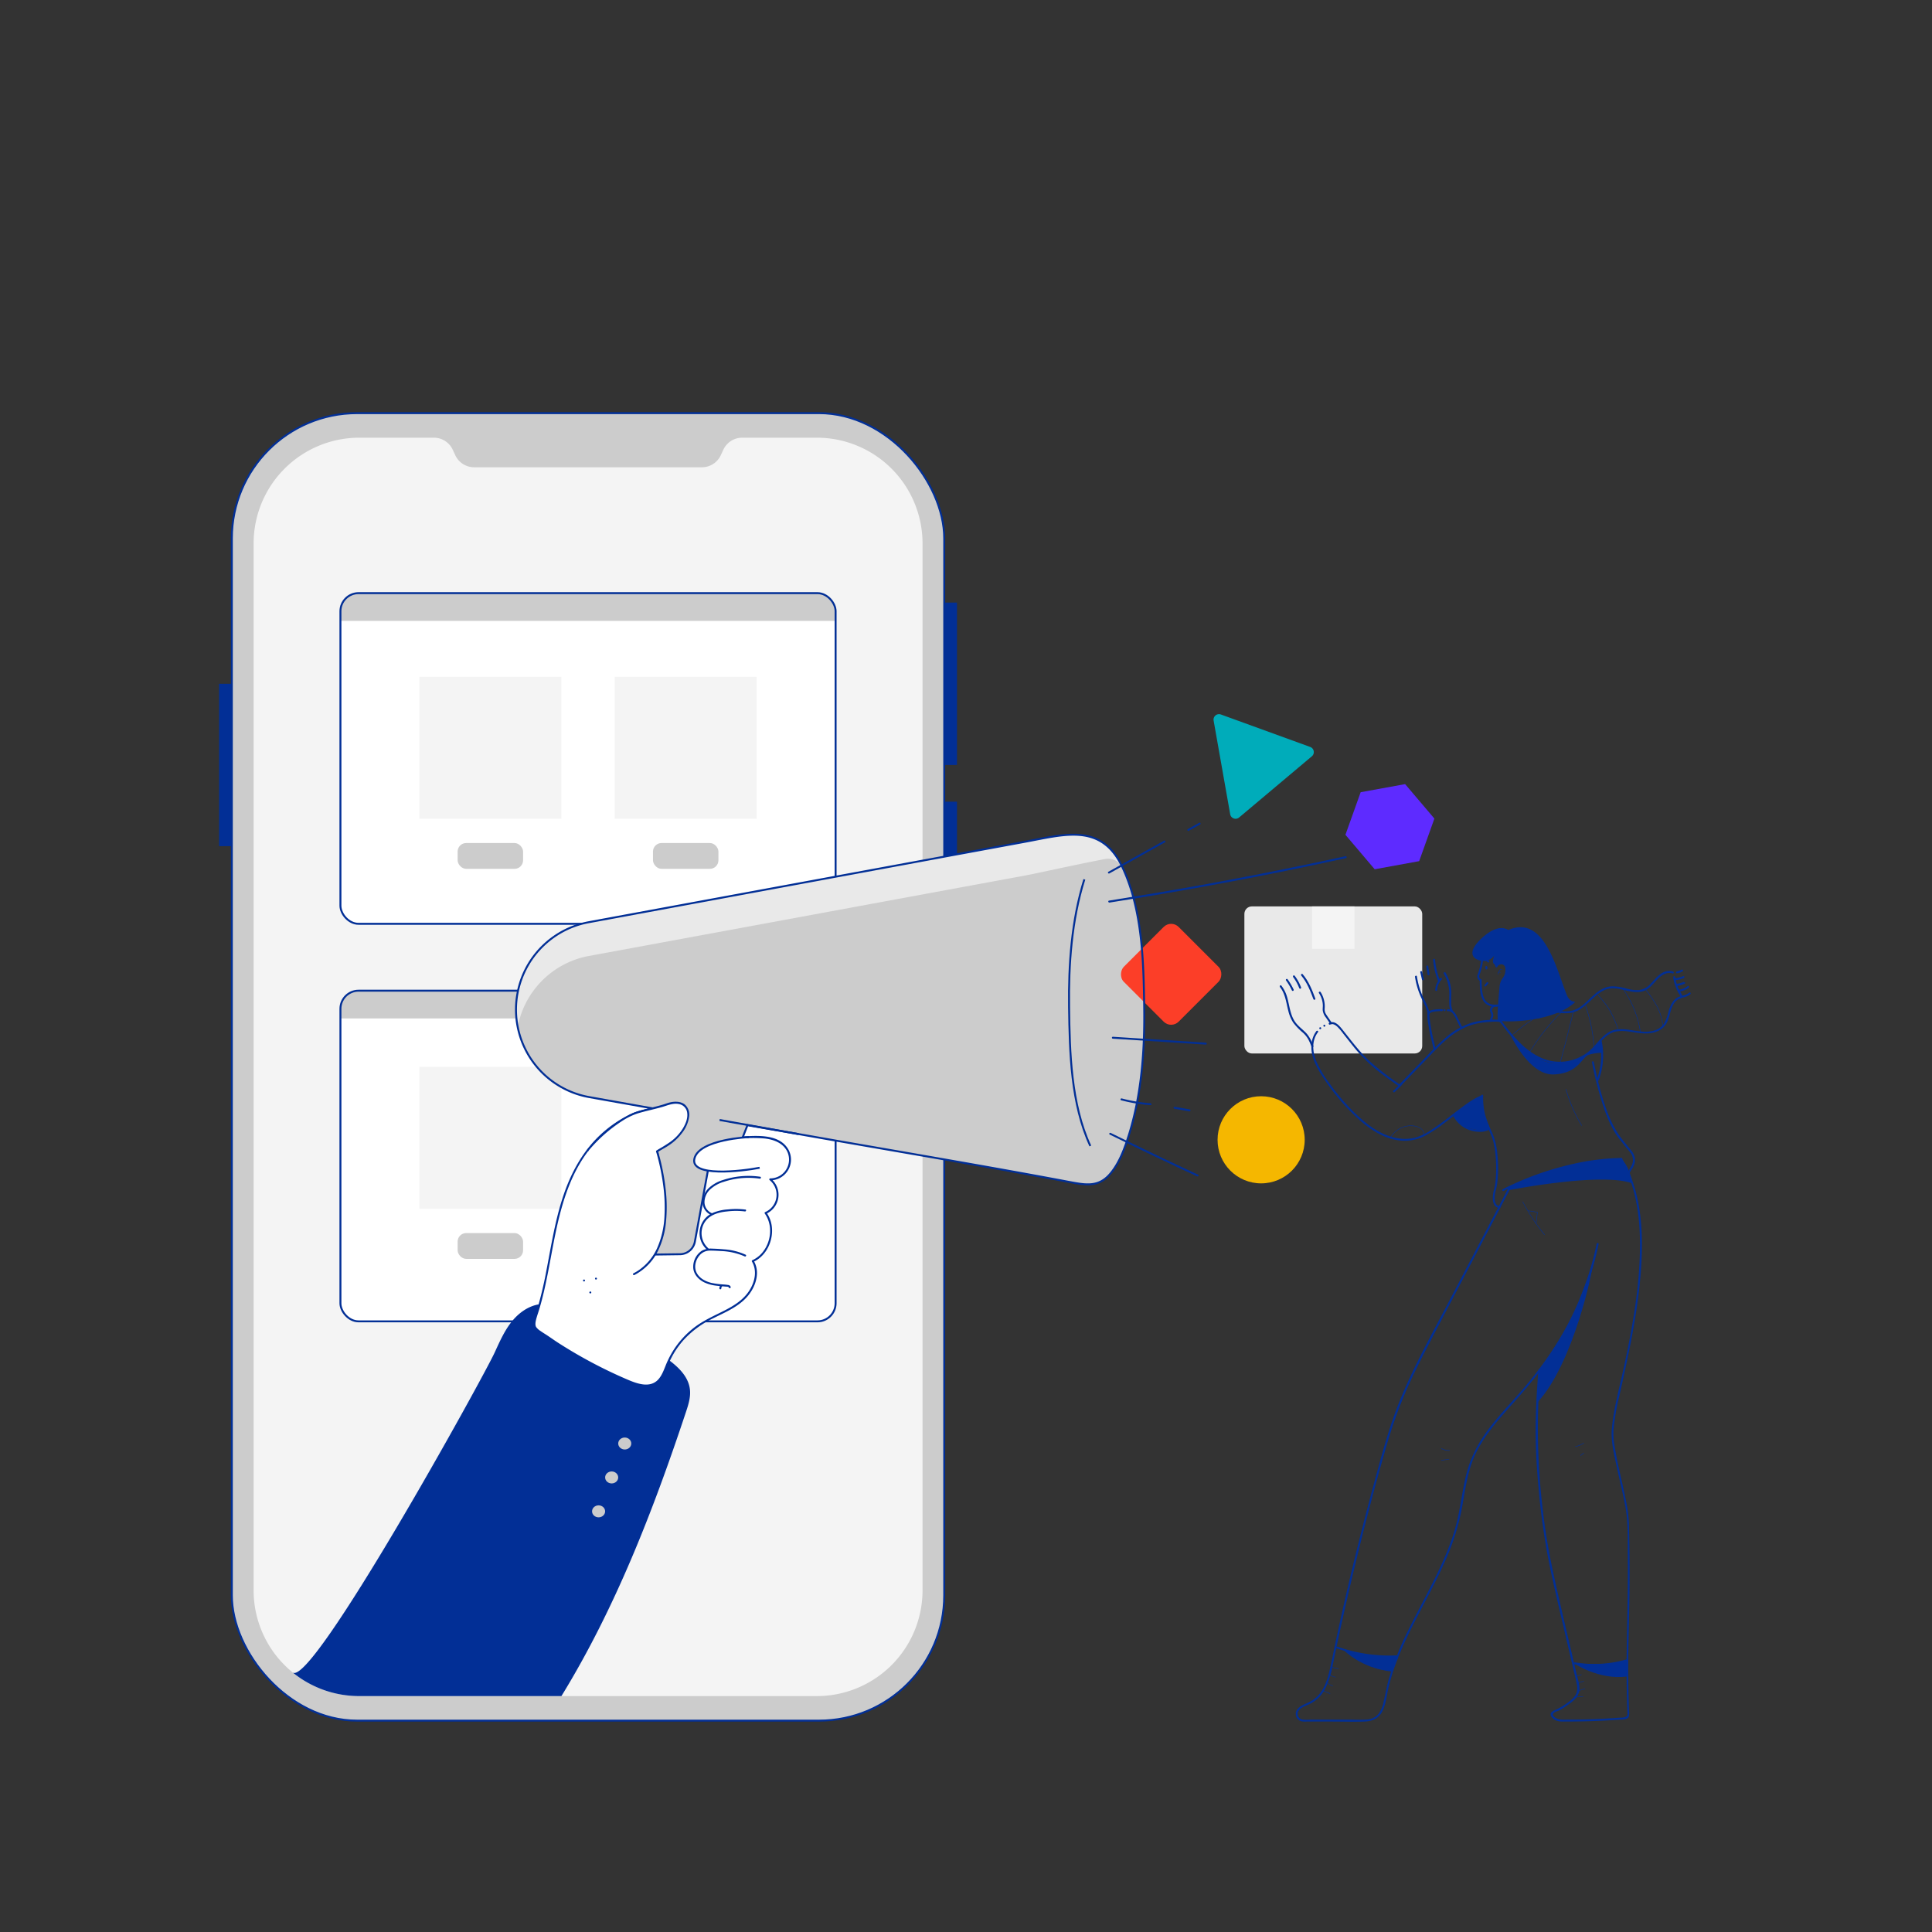 <svg xmlns="http://www.w3.org/2000/svg" id="Layer_1" data-name="Layer 1" viewBox="0 0 1000 1000"><rect x="0" y="0" width="1000" height="1000" fill="#333333" stroke="none"/><defs><style>.cls-1{fill:#ccc;}.cls-2{fill:none;stroke:#022f96;stroke-miterlimit:10;}.cls-3{fill:#f4f4f4;}.cls-4{fill:#022f96;}.cls-5{fill:#fff;}.cls-6{fill:#e9e9e9;}.cls-7{fill:#fc3e28;}.cls-8{fill:#f5b700;}.cls-9{fill:#00acba;}.cls-10{fill:#5e2bff;}</style></defs><rect class="cls-1" x="120" y="213.84" width="368.73" height="676.76" rx="64.84"></rect><rect class="cls-2" x="120" y="213.84" width="368.73" height="676.76" rx="64.84"></rect><path class="cls-3" d="M422.78,226.55H384.16a10.76,10.76,0,0,0-9.76,6.22l-1.33,2.87a10.77,10.77,0,0,1-9.75,6.22H245.42a10.77,10.77,0,0,1-9.76-6.22l-1.33-2.87a10.75,10.75,0,0,0-9.75-6.22H186a54.72,54.72,0,0,0-54.73,54.72v541.9A54.72,54.72,0,0,0,186,877.89H422.78a54.72,54.72,0,0,0,54.72-54.72V281.27A54.72,54.72,0,0,0,422.78,226.55Z"></path><rect class="cls-4" x="488.73" y="311.9" width="6.6" height="84.05"></rect><rect class="cls-4" x="488.73" y="414.95" width="6.6" height="84.05"></rect><rect class="cls-4" x="113.4" y="353.93" width="6.6" height="84.05"></rect><rect class="cls-5" x="176.21" y="307.01" width="256.3" height="171.15" rx="9.37"></rect><path class="cls-1" d="M423.15,307H185.58a9.38,9.38,0,0,0-9.37,9.37v5H432.52v-5A9.37,9.37,0,0,0,423.15,307Z"></path><rect class="cls-2" x="176.21" y="307.01" width="256.3" height="171.15" rx="9.37"></rect><rect class="cls-5" x="176.13" y="512.75" width="256.3" height="171.15" rx="9.37"></rect><path class="cls-1" d="M423.15,512.78H185.58a9.37,9.37,0,0,0-9.37,9.37v5H432.52v-5A9.36,9.36,0,0,0,423.15,512.78Z"></path><rect class="cls-2" x="176.21" y="512.78" width="256.3" height="171.15" rx="9.37"></rect><rect class="cls-3" x="217.09" y="552.22" width="73.45" height="73.45"></rect><rect class="cls-1" x="236.87" y="638.23" width="33.88" height="13.36" rx="4.43"></rect><path class="cls-4" d="M151.46,865.64A54.46,54.46,0,0,0,186,877.89H290.59C318.51,832.44,338.1,781.79,355,731c1.29-3.86,2.58-7.89,2.09-11.93-.88-7.31-7.19-12.63-13.26-16.8a191.23,191.23,0,0,0-54.43-25.86,29.1,29.1,0,0,0-7.65-1.47c-6.35-.12-12.26,3.63-16.35,8.49s-6.67,10.77-9.32,16.54C250.08,713.11,161.37,873.7,151.46,865.64Z"></path><path class="cls-5" d="M407.59,595.12c-3.74-6.54-12.84-7-20.36-6.55-19,1-28.58,3.26-47.14,7.42,3.39-2.34,10.42-4.89,14.66-13.36,3.88-7.76,0-14.66-10.43-10.75-2.75,1-13.91,3.48-16.58,4.7a62.87,62.87,0,0,0-23.5,18.71c-9.13,11.87-13.69,26.6-16.82,41.24s-5,29.59-9.65,43.83c-.65,2-1.35,4.08-.95,6.13s5.93,4.71,7.44,6.09a243.6,243.6,0,0,0,41.05,22.23c4.52,1.91,9.94,3.63,14.08,1,3.29-2.08,4.54-6.16,6-9.75a45.56,45.56,0,0,1,17.83-21c6.66-4.15,14.39-6.58,20.46-11.56s10-14,6-20.72c9-4,12.43-17,6.62-24.9a10.29,10.29,0,0,0,2.42-17.41,10.23,10.23,0,0,0,8.88-15.31Z"></path><path class="cls-4" d="M408,594.87c-4.42-7.57-14.89-7.15-22.47-6.71A209.17,209.17,0,0,0,357,591.79c-5.71,1.14-11.39,2.44-17.08,3.72l.39.91c1.43-1,3-1.77,4.46-2.67a32.3,32.3,0,0,0,5.42-4.1,24.84,24.84,0,0,0,4.9-6.65,13.17,13.17,0,0,0,1.6-6.16,6.86,6.86,0,0,0-1.8-4.69,7.08,7.08,0,0,0-5-1.89,20.12,20.12,0,0,0-6.48,1.4c-1.82.57-3.67,1-5.51,1.49-3.81,1-7.83,1.74-11.41,3.45a63.3,63.3,0,0,0-15.09,10.17c-9.39,8.51-15.57,19.69-19.64,31.59-4.38,12.84-6.42,26.29-9,39.56a199.36,199.36,0,0,1-4.91,20.48,40.65,40.65,0,0,0-1.53,5.27,5.66,5.66,0,0,0,.29,3.66,7.31,7.31,0,0,0,1.93,1.95c.95.73,2,1.38,3,2,2.16,1.37,4.22,2.89,6.37,4.27q4.32,2.79,8.76,5.4,8.93,5.24,18.28,9.71,4.64,2.22,9.37,4.24a30.32,30.32,0,0,0,8.75,2.65,9.91,9.91,0,0,0,7.83-2.3c2-1.81,3.09-4.35,4.08-6.79a55.51,55.51,0,0,1,3.73-7.87A44.8,44.8,0,0,1,354,693.4a49.34,49.34,0,0,1,14.51-10.75c5.53-2.8,11.47-5.21,16.15-9.38,3.87-3.44,6.84-8.44,7.12-13.69a12.45,12.45,0,0,0-1.71-7.1l-.18.69c7.2-3.27,10.88-11.95,9.41-19.53a15.53,15.53,0,0,0-2.61-6.06l-.18.69a10.78,10.78,0,0,0,2.53-18.19l-.36.85A10.73,10.73,0,0,0,408,594.87a.5.5,0,0,0-.87.51,9.73,9.73,0,0,1-8.45,14.55c-.4,0-.7.57-.35.86A9.79,9.79,0,0,1,396,627.4a.51.51,0,0,0-.18.69c4.39,6.09,3.38,15-1.49,20.54a14.68,14.68,0,0,1-4.95,3.67.5.5,0,0,0-.18.69c2.77,4.64,1.55,10.29-1.14,14.67-3.06,5-8,8.08-13.12,10.69-5.34,2.73-10.86,5.1-15.64,8.79a46.4,46.4,0,0,0-11.14,12.39,48.31,48.31,0,0,0-3.71,7.49c-1,2.49-2,5.15-3.85,7.12-4.55,4.73-11.64,1.73-16.67-.44A243.31,243.31,0,0,1,288.87,695c-2.16-1.39-4.23-2.91-6.38-4.29-.91-.58-1.83-1.15-2.71-1.78a8.25,8.25,0,0,1-2.23-2c-.74-1.15-.3-3,0-4.2.43-1.63,1-3.23,1.5-4.85,1-3.27,1.84-6.58,2.61-9.91,3-13,4.75-26.26,8.07-39.19,3.07-11.94,7.53-23.81,15.21-33.6A61.86,61.86,0,0,1,317.76,583c3.92-2.8,8.22-5.46,12.87-6.83,3.92-1.14,7.9-2,11.83-3.13,3.5-1,8-3.14,11.28-.55s1.94,7.36.35,10.38a26.5,26.5,0,0,1-10.2,10.3c-1.35.82-2.75,1.55-4.06,2.44a.5.5,0,0,0,.39.91c9.27-2.07,18.53-4.24,27.94-5.6,4.76-.69,9.55-1.17,14.35-1.51a70,70,0,0,1,13.5-.11c4.36.54,8.83,2.15,11.15,6.13A.5.5,0,0,0,408,594.87Z"></path><path class="cls-6" d="M581.24,449.46c-5-11-11.8-15.56-19.69-16.94-9.14-1.59-19.8,1.11-31.12,3.2l-166,30.61-59.65,11a46,46,0,0,0,.33,90.55l33.71,6-11.76,66.26a7.9,7.9,0,0,0,7.88,9.27l17.06-.23a7.9,7.9,0,0,0,7.66-6.46l7-38.21a6.56,6.56,0,0,1,4.3-5l2.63-.92a18.56,18.56,0,0,0,11.15-10.71l2.16-5.48L413.39,587c46.71,8.26,93.54,16,140.15,24.79,8.89,1.68,15.43,2.81,21.54-4.74,4.52-5.59,7.13-12.88,9.25-19.65,6.6-21.11,8.2-44,7.91-66C591.92,497.76,591.32,471.31,581.24,449.46Z"></path><path class="cls-1" d="M584.33,587.41c.38-1.21.73-2.42,1.08-3.64.11-.39.21-.78.32-1.17.23-.85.46-1.69.68-2.54l.33-1.34c.21-.83.4-1.66.59-2.49.1-.43.2-.85.29-1.28.23-1,.45-2.07.66-3.11,0-.21.08-.42.13-.63.24-1.22.46-2.45.67-3.68.08-.45.16-.9.23-1.36.13-.8.27-1.61.39-2.42.08-.52.15-1,.23-1.56.11-.75.21-1.51.31-2.26l.21-1.59c.1-.81.19-1.63.28-2.44.06-.46.11-.91.16-1.37.13-1.18.24-2.37.35-3.55,0-.59.1-1.18.14-1.77s.11-1.33.16-2,.09-1.29.13-1.93l.12-1.84c0-.66.07-1.33.11-2s.05-1.16.08-1.75c.08-1.79.14-3.59.19-5.38,0-.93,0-1.89.05-2.86q.07-5,0-10c-.32-23.67-.92-50.12-11-72l0-.07a8.54,8.54,0,0,0-9.41-4.73c-16.84,3.26-35.17,7.41-41.37,8.55l-166,30.61-59.65,11A46,46,0,0,0,268,531.34h0c.12.6.25,1.2.39,1.79,0,.24.12.49.18.73s.19.73.29,1.09.15.53.23.8.2.66.31,1l.27.81c.11.32.22.64.34,1l.3.8.39,1c.11.25.21.51.32.76l.45,1,.33.7c.19.4.4.8.61,1.19.08.17.17.34.26.51.27.51.56,1,.85,1.51.12.2.25.4.37.61l.6,1c.14.22.29.44.44.66l.59.87.48.66.62.83.5.64.66.82.5.6c.25.29.51.57.76.85l.47.52q.51.55,1,1.08l.22.24c.43.42.87.84,1.32,1.25l.48.43.9.79.58.47c.29.23.57.47.86.69l.62.47c.29.22.58.44.88.65l.63.44.93.62.62.41c.35.22.69.43,1,.63l.55.33c.5.29,1,.57,1.52.84l.12.06c.55.29,1.1.57,1.67.83l.56.25,1.16.52.67.28,1.09.42.72.26,1.09.38.74.23,1.13.34.71.19c.42.11.84.22,1.26.31.21,0,.41.11.62.15.63.14,1.26.27,1.9.38l33.71,6-3,17,3,.54L329,646.75a8.34,8.34,0,0,0,1.21,1.09h0a7.74,7.74,0,0,0,.67.44l.06,0a6.89,6.89,0,0,0,.66.34,1,1,0,0,0,.16.06,5.7,5.7,0,0,0,.62.24l.28.08c.17.05.35.11.53.15l.46.07.4.06a8.9,8.9,0,0,0,.9,0l17.06-.23a7.88,7.88,0,0,0,7.66-6.46l7-38.21a6.6,6.6,0,0,1,3.49-4.67,5.77,5.77,0,0,1,.81-.34l2.63-.92c.64-.22,1.26-.48,1.87-.76a18.58,18.58,0,0,0,9.28-9.95l1.08-2.74,1.08-2.74,13.23,2.34L413.39,587l17.52,3.08c23.37,4.08,46.76,8.07,70.12,12.18q26.29,4.62,52.51,9.53l3.23.59c1,.17,2.05.33,3,.44.49,0,1,.1,1.45.13a23.47,23.47,0,0,0,2.77,0,17.34,17.34,0,0,0,2.63-.34,13.23,13.23,0,0,0,4.94-2.22c.39-.29.78-.6,1.18-1a19.48,19.48,0,0,0,2.31-2.44,34.63,34.63,0,0,0,3-4.48,47.78,47.78,0,0,0,2.47-4.9c1.11-2.53,2.06-5.14,2.91-7.71.28-.86.55-1.72.82-2.56Z"></path><rect class="cls-7" x="586.11" y="484.22" width="40.15" height="40.15" rx="5.48" transform="translate(534.14 -280.93) rotate(45)"></rect><path class="cls-2" d="M581.24,449.46c-5-11-11.8-15.56-19.69-16.94-9.14-1.59-19.8,1.11-31.12,3.2l-166,30.61-59.65,11a46,46,0,0,0,.33,90.55l33.71,6-11.76,66.26a7.9,7.9,0,0,0,7.88,9.27l17.06-.23a7.9,7.9,0,0,0,7.66-6.46l7-38.21a6.56,6.56,0,0,1,4.3-5l2.63-.92a18.56,18.56,0,0,0,11.15-10.71l2.16-5.48L413.39,587c46.71,8.26,93.54,16,140.15,24.79,8.89,1.68,15.43,2.81,21.54-4.74,4.52-5.59,7.13-12.88,9.25-19.65,6.6-21.11,8.2-44,7.91-66C591.92,497.76,591.32,471.31,581.24,449.46Z"></path><path class="cls-2" d="M372.45,579.7c8.82,1.56,32.13,5.76,40.94,7.32"></path><path class="cls-2" d="M561.26,455.15c-6.6,21.11-8.2,44-7.91,66,.32,23.67.92,50.13,11,72"></path><path class="cls-5" d="M304.24,595.29c6.57-7.68,14.31-14.5,23.5-18.71,2.67-1.22,13.83-3.67,16.58-4.7,10.43-3.91,14.31,3,10.43,10.75-4.24,8.47-11.27,11-14.66,13.36,0,0,15.85,49.2-11.95,63.53-19.11,9.86-4.58-29.83-4.83-52.61"></path><path class="cls-4" d="M304.59,595.65a76.28,76.28,0,0,1,17.13-15.24,35.14,35.14,0,0,1,8-4c2.47-.77,5-1.39,7.51-2,2.24-.57,4.5-1.1,6.7-1.81,2.61-.85,5.34-1.82,8.09-1a5.21,5.21,0,0,1,3.68,4.46c.37,2.79-.8,5.57-2.19,7.92A24.18,24.18,0,0,1,347,591a71.45,71.45,0,0,1-6.06,3.79c-.38.24-.76.47-1.14.73a.52.52,0,0,0-.23.56c.53,1.62.95,3.28,1.36,4.93a114.53,114.53,0,0,1,2.32,12.31,84.79,84.79,0,0,1,.68,16.16,46.18,46.18,0,0,1-3.58,16.05A27.64,27.64,0,0,1,329.78,658c-.62.38-1.25.73-1.89,1.07s-.07,1.16.5.86a28,28,0,0,0,11.85-11.82,43.3,43.3,0,0,0,4.51-16.07,78.55,78.55,0,0,0-.22-16.58,113.86,113.86,0,0,0-2.28-13.33c-.33-1.42-.69-2.83-1.08-4.24a10.13,10.13,0,0,0-.57-2s0-.05,0-.08l-.23.56c1.89-1.29,4-2.3,5.86-3.57a26.9,26.9,0,0,0,6.79-6.37,17.49,17.49,0,0,0,3.7-8.69,7,7,0,0,0-2.21-6c-2.08-1.69-5-1.71-7.47-1.19-1.32.28-2.56.79-3.85,1.18-1.11.34-2.23.63-3.34.92-2.77.72-5.54,1.4-8.29,2.17-1.07.3-2.13.6-3.17,1a31,31,0,0,0-4.07,2,71,71,0,0,0-18.45,15q-1,1.1-1.95,2.22c-.42.49.28,1.2.7.71Z"></path><ellipse class="cls-1" cx="323.37" cy="747.16" rx="3.38" ry="3.1"></ellipse><ellipse class="cls-1" cx="316.6" cy="764.72" rx="3.38" ry="3.1"></ellipse><ellipse class="cls-1" cx="309.83" cy="782.27" rx="3.38" ry="3.1"></ellipse><path class="cls-5" d="M386.15,588.63s-24.09,1-26.69,11,24.45,6.67,33.73,4.88"></path><path class="cls-2" d="M387.71,588.55s-25.65,1.09-28.25,11,24.45,6.67,33.73,4.88"></path><path class="cls-4" d="M393.53,609.09a42,42,0,0,0-19.18,1.64A18.93,18.93,0,0,0,366.8,615a10.21,10.21,0,0,0-3.17,7.2,7.31,7.31,0,0,0,4.1,6.51c.58.26,1.09-.6.5-.86a6.3,6.3,0,0,1-3.59-5.48,9.1,9.1,0,0,1,2.87-6.66,17.65,17.65,0,0,1,7.11-4,40.31,40.31,0,0,1,8.61-1.85,41.14,41.14,0,0,1,10,.21c.63.09.9-.88.26-1Z"></path><path class="cls-4" d="M385.85,626.08a38,38,0,0,0-8.92-.1,24.56,24.56,0,0,0-7.54,1.62,11.45,11.45,0,0,0-3.48,19.21c.48.43,1.19-.27.71-.7a10.54,10.54,0,0,1-2.23-12.84c2.43-4.41,7.34-5.8,12-6.24a37.43,37.43,0,0,1,9.16,0c.63.09.9-.87.27-1Z"></path><path class="cls-4" d="M385.9,649.43a32,32,0,0,0-11.26-2.78c-2-.19-4-.3-6-.36a9.63,9.63,0,0,0-5.41,1.12,9.94,9.94,0,0,0-4.38,9.13c.38,3.3,2.84,5.83,5.72,7.24a19.64,19.64,0,0,0,6.07,1.67c1.14.15,2.29.25,3.44.35l1.75.16c.33,0,1.26,0,1.37.41a.5.5,0,0,0,1-.26,1.5,1.5,0,0,0-1.29-1,24,24,0,0,0-2.69-.28,43.09,43.09,0,0,1-5.87-.78c-3.08-.72-6.24-2.31-7.76-5.23-1.65-3.16-.45-7.17,2-9.58a7.05,7.05,0,0,1,4.95-1.93c1.86,0,3.74.1,5.59.23a33.16,33.16,0,0,1,12.31,2.77c.58.29,1.08-.58.51-.86Z"></path><path class="cls-4" d="M373.35,666.85a1.93,1.93,0,0,1,0-.24v.13a1.73,1.73,0,0,1,.15-.55l-.05.12a1.64,1.64,0,0,1,.28-.48l-.08.1a1.63,1.63,0,0,1,.17-.2.5.5,0,0,0,0-.71.51.51,0,0,0-.71,0,2.72,2.72,0,0,0-.76,1.83.5.5,0,0,0,.5.5.51.51,0,0,0,.5-.5Z"></path><path class="cls-4" d="M302.29,663.28a.5.5,0,0,0,0-1,.5.5,0,0,0,0,1Z"></path><path class="cls-4" d="M308.48,662.3a.5.5,0,0,0,0-1,.5.5,0,0,0,0,1Z"></path><path class="cls-4" d="M305.55,669.47a.5.5,0,0,0,0-1,.5.5,0,0,0,0,1Z"></path><path class="cls-4" d="M696.42,443.17q-23.79,5.2-47.69,9.86t-47.67,8.7Q587.53,464,574,466.17c-.63.1-.37,1.06.27,1q24-3.78,48-8.12t47.57-9.19q13.44-2.76,26.85-5.7c.63-.14.36-1.1-.27-1Z"></path><path class="cls-4" d="M574.24,452.06l22.35-12.48L603,436c.57-.31.06-1.17-.5-.86l-22.35,12.49-6.44,3.59c-.56.31-.06,1.18.51.86Z"></path><path class="cls-4" d="M615.31,430l5.87-3.25a.5.5,0,0,0-.51-.87l-5.86,3.26c-.57.31-.06,1.17.5.86Z"></path><path class="cls-4" d="M576,537.62,613.53,540l10.6.68c.64,0,.64-1,0-1L586.6,537.3,576,536.62c-.65,0-.64,1,0,1Z"></path><path class="cls-4" d="M574.43,587.26q17.46,8.67,35.12,16.94,5,2.35,10.07,4.68c.58.27,1.09-.59.51-.86q-17.71-8.16-35.23-16.72-5-2.43-10-4.9c-.57-.29-1.08.57-.5.86Z"></path><path class="cls-4" d="M580.36,569.52a81.76,81.76,0,0,0,15.15,2.5c.64.05.64-.95,0-1a79.71,79.71,0,0,1-14.88-2.47.5.5,0,0,0-.27,1Z"></path><path class="cls-4" d="M607.78,573.85l7.8,1.39c.63.11.9-.85.27-1l-7.8-1.38c-.63-.11-.9.85-.27,1Z"></path><rect class="cls-3" x="217.09" y="350.34" width="73.45" height="73.45"></rect><rect class="cls-1" x="236.87" y="436.35" width="33.88" height="13.36" rx="4.43"></rect><rect class="cls-3" x="318.2" y="350.34" width="73.45" height="73.45"></rect><rect class="cls-1" x="337.98" y="436.35" width="33.88" height="13.36" rx="4.43"></rect><circle class="cls-8" cx="652.76" cy="589.96" r="22.55"></circle><path class="cls-9" d="M678.19,386.63l-46.25-16.81a2.84,2.84,0,0,0-3.77,3.16l8.57,48.46a2.84,2.84,0,0,0,4.63,1.68L679,391.47A2.84,2.84,0,0,0,678.19,386.63Z"></path><polygon class="cls-10" points="696.39 432.09 711.53 449.93 734.56 445.73 742.44 423.7 727.29 405.86 704.27 410.05 696.39 432.09"></polygon><rect class="cls-6" x="644.09" y="469.15" width="92.05" height="76.13" rx="3.88"></rect><path class="cls-4" d="M776.89,520.35a27.36,27.36,0,0,1,1,3.34,40.58,40.58,0,0,1,.59,4.25c.07.63,1.07.64,1,0a41.37,41.37,0,0,0-.61-4.43,24.16,24.16,0,0,0-1-3.43c-.22-.6-1.18-.34-1,.27Z"></path><path class="cls-4" d="M779.79,519.29s1.26,1.25-1.29,4.51c0,0-.88-2.65-.94-2.87s-.75-1.17.91-1.19S779.79,519.29,779.79,519.29Z"></path><path class="cls-2" d="M780.09,519.18c-13.78,5.11-13.48-5.54-13.69-10.81,0-.35,0-.7,0-1.05a2.16,2.16,0,0,1-1.16-2.66,19.66,19.66,0,0,0,.69-2,30.94,30.94,0,0,0,1-4.26c.63-4.24,1.69-8.92,2.72-12.93"></path><path class="cls-4" d="M777.33,501.64c-.61-.27-1.17.44-1.46.88a3.92,3.92,0,0,0-.65,1.83c0,.16.24.16.25,0a3.8,3.8,0,0,1,.52-1.56,3.45,3.45,0,0,1,.5-.64c.17-.18.45-.41.71-.29s.28-.15.13-.22Z"></path><path class="cls-4" d="M776.58,503.21a.9.9,0,0,0-1,0,.12.12,0,0,0,0,.17.13.13,0,0,0,.17,0l.1-.06.08,0,.21,0h.21l.09,0a.27.27,0,0,1,.1.06.12.12,0,0,0,.17-.05.13.13,0,0,0,0-.17Z"></path><path class="cls-4" d="M791.36,512.3A100,100,0,0,0,796,526.78c.22.6,1.19.34,1-.26A101,101,0,0,1,792.32,512c-.13-.63-1.1-.36-1,.27Z"></path><path class="cls-4" d="M662.48,510.85c2.84,3.54,3.26,8.2,4.37,12.45a19.23,19.23,0,0,0,2.52,6,31.94,31.94,0,0,0,5.07,5.26,13.82,13.82,0,0,1,2.66,3.29,24.9,24.9,0,0,1,1.68,3.86c.21.6,1.18.34,1-.26a18.63,18.63,0,0,0-3.4-6.4c-1.7-1.9-3.83-3.37-5.45-5.36-3-3.64-3.35-8.46-4.52-12.83a18,18,0,0,0-3.18-6.72c-.41-.5-1.11.21-.71.71Z"></path><path class="cls-4" d="M665.63,507.43a33.37,33.37,0,0,1,3.07,5.22.5.5,0,0,0,.68.18.51.51,0,0,0,.18-.69,33.22,33.22,0,0,0-3.06-5.21.5.5,0,0,0-.87.5Z"></path><path class="cls-4" d="M669.27,505.64a23.53,23.53,0,0,1,3.18,5.74.5.5,0,0,0,1-.27,24.62,24.62,0,0,0-3.28-6,.51.51,0,0,0-.69-.18.5.5,0,0,0-.18.68Z"></path><path class="cls-4" d="M673.5,504.93c3,3.52,4.71,7.92,6.32,12.22.22.59,1.19.33,1-.27-1.67-4.47-3.42-9-6.58-12.66-.42-.49-1.12.22-.7.71Z"></path><path class="cls-4" d="M682.68,514a12.51,12.51,0,0,1,1.75,4.18,11.2,11.2,0,0,1,.27,2.3c0,.8-.1,1.59-.06,2.39a7.31,7.31,0,0,0,1.63,3.77c.74,1.09,1.5,2.17,2.23,3.27.35.53,1.22,0,.86-.5-.71-1.08-1.46-2.13-2.18-3.2a18.17,18.17,0,0,1-1.12-1.77,4.8,4.8,0,0,1-.41-2.51,13.82,13.82,0,0,0-2.1-8.43c-.35-.54-1.22,0-.87.5Z"></path><path class="cls-4" d="M747.28,504a20,20,0,0,1,2.87,11c0,1.5-.11,3,0,4.49a8.87,8.87,0,0,0,.86,4,.5.5,0,0,0,.87-.5,9,9,0,0,1-.76-4.2c0-1.44,0-2.88.07-4.33a20.67,20.67,0,0,0-3-11,.5.5,0,0,0-.87.51Z"></path><path class="cls-4" d="M741.76,496.78a38,38,0,0,0,2.5,10.77c.24.59,1.2.33,1-.27a36.79,36.79,0,0,1-2.47-10.5c0-.63-1-.64-1,0Z"></path><path class="cls-4" d="M738.25,500.4l.66,4a.5.5,0,0,0,1-.27l-.66-4a.5.5,0,1,0-1,.27Z"></path><path class="cls-4" d="M735.14,503.24,736,507a.5.5,0,0,0,1-.27L736.1,503a.51.51,0,0,0-.61-.35.52.52,0,0,0-.35.62Z"></path><path class="cls-4" d="M732.4,505.59a40.53,40.53,0,0,0,3.31,11c.59,1.28,1.24,2.53,1.82,3.82a15.11,15.11,0,0,1,1.36,4c.09.62,1.09.63,1,0-.36-2.7-1.85-5.26-3-7.68a39.31,39.31,0,0,1-3.5-11.36c-.1-.63-1.06-.36-1,.27Z"></path><path class="cls-4" d="M780.83,481.31c-.41.17-4.77-4.07-13.79,4.21-7.88,7.24-5.11,11.1,0,11.79a6.55,6.55,0,0,0,6.39-2.75s-1.31,3.36-.33,4.12a3.64,3.64,0,0,1,1,1.7.48.48,0,0,0,.86.11,2.4,2.4,0,0,1,2.53-1.35,2.13,2.13,0,0,1,1.55,1.43,7,7,0,0,1-1.3,5.79,8.21,8.21,0,0,0-1.55,4.19c-.52,5.48-1.45,16.21-.85,17.39.78,1.53,28.24,1.58,39.76-9.1.78-.73-2.39.45-4.11-3.8C805.46,501.35,799.4,473.42,780.83,481.31Z"></path><path class="cls-4" d="M775.29,522.82c.17,2.07.93,4,1.11,6.11h1c-.13-1-1.39-1.07-2.17-1.13a28.25,28.25,0,0,0-4.41.09,43.45,43.45,0,0,0-8.57,1.34,36.67,36.67,0,0,0-12.33,6.48,113.81,113.81,0,0,0-11.28,10.79l-14.55,15,.61-.08A146,146,0,0,1,709,549.35c-5.08-4.69-9.22-10.24-13.51-15.63-1.67-2.09-4.34-5.9-7.5-4.27-.57.29-.07,1.15.5.86,1.33-.69,2.72.22,3.7,1.11a29.15,29.15,0,0,1,3.06,3.59c2.11,2.66,4.2,5.34,6.37,8a83.11,83.11,0,0,0,13.93,13.1c2.83,2.15,5.75,4.19,8.66,6.23a.52.52,0,0,0,.61-.08q6.15-6.35,12.29-12.68c3.66-3.77,7.22-7.7,11.18-11.16a39.31,39.31,0,0,1,11.36-7.2,34.08,34.08,0,0,1,8.94-2.07c1.7-.18,3.41-.33,5.11-.34a13.25,13.25,0,0,1,2,.08,3.75,3.75,0,0,1,.64.16l.12,0s0,.07,0-.12c.08.62,1.06.65,1,0-.18-2.07-.94-4-1.11-6.11-.06-.63-1.06-.64-1,0Z"></path><path class="cls-4" d="M681.37,533.7c-2.59,3.37-3.07,7.89-2.22,11.95,1,4.62,3.51,8.73,6.09,12.61a110.72,110.72,0,0,0,18.51,21.49c6.78,6,15.18,11.11,24.57,10.69a23.06,23.06,0,0,0,10.16-3.05,77.9,77.9,0,0,0,9-6c3.1-2.32,6.13-4.73,9.23-7a62.8,62.8,0,0,1,8.52-5.59c.64-.33,1.29-.64,1.95-.91s.33-1.2-.26-1a40.8,40.8,0,0,0-8,4.62c-3,2.12-5.91,4.39-8.83,6.64s-5.84,4.46-8.92,6.47a30.26,30.26,0,0,1-8.33,4.12c-9.07,2.5-18.33-1.63-25.36-7.18a88.86,88.86,0,0,1-10-9.35,110,110,0,0,1-8.9-10.84,61.35,61.35,0,0,1-7.17-11.84c-1.67-4-2.37-8.52-.75-12.61a11.75,11.75,0,0,1,1.55-2.71c.4-.51-.47-1-.86-.5Z"></path><path class="cls-4" d="M721.83,565.28,724,563.2a13.18,13.18,0,0,0,1.87-2.08.51.51,0,0,0-.18-.69.51.51,0,0,0-.68.18,12.13,12.13,0,0,1-1.78,1.94l-2.07,2a.5.5,0,0,0,.7.71Z"></path><path class="cls-4" d="M766.74,567.1a36.56,36.56,0,0,0,3.55,17.12,36.34,36.34,0,0,1,2.58,6.42,44.7,44.7,0,0,1,1.06,5.86,69.34,69.34,0,0,1,.3,13.28,32.7,32.7,0,0,1-.83,5.57,23.25,23.25,0,0,0-.57,2.47c-.39,2.77-.35,7.12,3.31,7.44.64.06.64-.94,0-1-2.89-.26-2.62-4.29-2.32-6.34a24.33,24.33,0,0,1,.57-2.42,34,34,0,0,0,.82-5.4,69,69,0,0,0-.2-12.85,35.42,35.42,0,0,0-2.74-11.15,53.46,53.46,0,0,1-3.57-9.19,34.47,34.47,0,0,1-1-9.81c0-.65-1-.64-1,0Z"></path><path class="cls-4" d="M776.09,528.68c5,6.55,10.12,13.27,17.22,17.67a27.84,27.84,0,0,0,10.79,4,24.78,24.78,0,0,0,20.07-6.45c2.56-2.43,4.58-5.42,7.35-7.64a11.22,11.22,0,0,1,4.91-2.36,19.76,19.76,0,0,1,6.42,0c4.15.54,8.35,1.55,12.52.66a11.79,11.79,0,0,0,4.71-2.06,9.83,9.83,0,0,0,3.12-4.16c1.39-3.34,1.53-7.43,4.2-10.12a5.59,5.59,0,0,1,2.13-1.36c.61-.2.35-1.17-.26-1-3.29,1.12-4.75,4.53-5.62,7.63a26.64,26.64,0,0,1-1.85,5.44A8.55,8.55,0,0,1,858,532.7c-3.63,1.82-7.82,1.38-11.7.8s-8.36-1.51-12.26.11c-3.15,1.32-5.42,3.95-7.63,6.46a40.43,40.43,0,0,1-3.69,3.83,23,23,0,0,1-4.51,3,23.58,23.58,0,0,1-21.48.15c-7.43-3.58-12.9-10-17.85-16.37L777,528.18c-.38-.51-1.25,0-.86.5Z"></path><path class="cls-4" d="M805.54,524.06a23.66,23.66,0,0,0,8.18.09,14.23,14.23,0,0,0,5.15-2.45c3.16-2.27,5.65-5.33,8.8-7.61a13.21,13.21,0,0,1,5-2.35,16.51,16.51,0,0,1,7,.48c4.37,1,9.13,2.45,13.16-.35,2.14-1.49,3.65-3.63,5.49-5.43s4.67-3.56,7.4-2.59c.61.22.87-.75.27-1a7.24,7.24,0,0,0-6.47,1.28c-2,1.35-3.4,3.25-5.05,4.94a9.92,9.92,0,0,1-6,3.37,20.43,20.43,0,0,1-6.94-.86,28.11,28.11,0,0,0-6.87-1.07,11.94,11.94,0,0,0-5.63,1.54c-3.39,1.86-6,4.88-8.85,7.37a17.19,17.19,0,0,1-5.44,3.38c-2.95,1-6.1.61-9.12.22-.64-.08-.63.92,0,1Z"></path><path class="cls-4" d="M866.07,506a23.68,23.68,0,0,0,1.52,5.43,25.14,25.14,0,0,0,1.17,2.46c.14.26,1.24,1.78.82,2a.5.5,0,0,0,.51.86,1.46,1.46,0,0,0,.35-2c-.42-.95-1-1.83-1.49-2.78a23.69,23.69,0,0,1-1.92-6.32c-.1-.64-1.07-.37-1,.26Z"></path><path class="cls-4" d="M774.64,520a3,3,0,0,0-3.4,3.27c.13.83.82,1.67.64,2.54s-.8,1.57-.52,2.5c.19.62,1.15.35,1-.26s.38-1.35.52-2a3.74,3.74,0,0,0-.4-2.24,2,2,0,0,1,.11-2,2.21,2.21,0,0,1,2.09-.79c.64.07.64-.93,0-1Z"></path><path class="cls-4" d="M870.38,501.93a6.08,6.08,0,0,1-.62.33l-.17.07s-.14.06-.05,0l-.33.12a7.66,7.66,0,0,1-1.33.35.5.5,0,0,0-.35.62.51.51,0,0,0,.61.34,8,8,0,0,0,2.75-1,.49.49,0,0,0,.18-.68.51.51,0,0,0-.69-.18Z"></path><path class="cls-4" d="M871.22,505.27a16.22,16.22,0,0,1-4.43,1.13.51.51,0,0,0-.5.5.5.5,0,0,0,.5.5,17.24,17.24,0,0,0,4.69-1.16.52.52,0,0,0,.35-.62.5.5,0,0,0-.61-.35Z"></path><path class="cls-4" d="M871.42,508.26a15.11,15.11,0,0,1-2.82.87c-.44.1-1.21.08-1.28.66a.54.54,0,0,0,.56.61.54.54,0,0,0,.45-.8.5.5,0,0,0-.86.51v-.47l.18-.18h0l.25-.07.19.05.23.3V510l-.12.22q-.21.09-.09.06l.15,0,.21,0,.49-.1c.34-.07.68-.16,1-.25a17.28,17.28,0,0,0,2-.71.51.51,0,0,0,.18-.69.52.52,0,0,0-.69-.17Z"></path><path class="cls-4" d="M873.46,510.47a8.33,8.33,0,0,1-2.22,1.23,7.68,7.68,0,0,1-1.24.37l-.64.12c-.25,0-.51,0-.69.21a.52.52,0,0,0-.08.6.57.57,0,0,0,.42.3.5.5,0,1,0,.26-1h0l.17.18v0l-.08.61,0,0-.35.15a10,10,0,0,0,5.12-2.05.51.51,0,0,0,0-.71.52.52,0,0,0-.71,0Z"></path><path class="cls-4" d="M874.25,513.86a7.35,7.35,0,0,1-3.72,1.51.51.51,0,0,0-.5.5.5.5,0,0,0,.5.5,8.51,8.51,0,0,0,4.43-1.81.5.5,0,0,0,0-.7.51.51,0,0,0-.71,0Z"></path><path class="cls-4" d="M824,549.9a183.28,183.28,0,0,0,6.4,24.3,67.26,67.26,0,0,0,5.09,11.36,35.43,35.43,0,0,0,3.17,4.6c.85,1,1.67,2.06,2.5,3.11s1.88,2.2,2.73,3.37a6.12,6.12,0,0,1,.83,6.22c-.62,1.49-1.75,2.73-2.28,4.24-.21.61.76.88,1,.27.46-1.33,1.47-2.45,2.06-3.73a7.09,7.09,0,0,0,.48-5.19,9.07,9.07,0,0,0-1.7-3c-.9-1.09-1.8-2.18-2.68-3.29-1.37-1.74-2.83-3.41-4-5.26A56.06,56.06,0,0,1,832,575.69,126.09,126.09,0,0,1,828,563c-1.16-4.41-2.14-8.86-3.06-13.32-.13-.63-1.1-.36-1,.27Z"></path><path class="cls-4" d="M828,539.07a35.22,35.22,0,0,1-1.56,19.83c-.24.59.73.85,1,.26A36.17,36.17,0,0,0,829,538.8c-.13-.63-1.1-.36-1,.27Z"></path><path class="cls-4" d="M778.26,616.45A150.79,150.79,0,0,1,801,607.13a147.81,147.81,0,0,1,24.58-5.7,110.29,110.29,0,0,1,13.59-1.07.5.5,0,0,0,0-1,122.31,122.31,0,0,0-24.55,3,158.31,158.31,0,0,0-24.35,7.52q-6.37,2.55-12.5,5.67c-.57.29-.06,1.16.51.86Z"></path><path class="cls-4" d="M781.19,614.05l-32.14,61.32c-10.21,19.47-21.13,38.81-28.28,59.67-3.64,10.61-6.53,21.48-9.47,32.31q-4.47,16.49-8.59,33.06t-7.8,33q-1.87,8.34-3.66,16.69c-1.06,5-2,10-3.19,15-1,4.21-2.46,8.55-5.28,11.93a15.72,15.72,0,0,1-5.2,4c-2,1-4.37,1.76-5.9,3.43a4,4,0,0,0,1.74,6.43,9.59,9.59,0,0,0,2.88.19h4.41l8.83,0c5.57,0,11.18.2,16.74,0,4.19-.15,7.58-1.74,9.4-5.66s2.09-8.12,3.06-12.14a111.13,111.13,0,0,1,4.12-13.22c6.75-17.87,17.13-34.06,24.87-51.48a123.18,123.18,0,0,0,8.7-26.7c2-10.34,3-20.9,7.83-30.43,4.32-8.58,10.66-15.91,17-23s12.62-14.26,18.25-22A160.9,160.9,0,0,0,824,657.61c1.34-4.49,2.47-9,3.44-13.6.13-.63-.83-.9-1-.27a159.51,159.51,0,0,1-20.13,50.79,193.28,193.28,0,0,1-16.53,22.68c-6,7.19-12.66,13.89-18.41,21.32S761.19,754,758.93,763.22c-2.42,9.77-3.24,19.82-6.21,29.47-5.49,17.85-15.33,33.89-23.53,50.55A157.59,157.59,0,0,0,719,868.48c-1.22,4.2-1.9,8.49-2.94,12.73a15.44,15.44,0,0,1-2.41,5.71,8.43,8.43,0,0,1-6.42,3.11c-2.65.21-5.36.07-8,.06h-8.56l-8.27,0h-4.14A20.78,20.78,0,0,1,674,890a3,3,0,0,1-1.9-4.44c1.2-1.9,4.1-2.73,6-3.67a17.82,17.82,0,0,0,8.1-8.37,49.26,49.26,0,0,0,3.64-11.75c1.11-5.3,2.21-10.61,3.36-15.9q3.52-16.3,7.41-32.52c5.15-21.57,10.7-43.06,16.87-64.37a237.34,237.34,0,0,1,11.07-30.83c4.38-9.8,9.36-19.32,14.34-28.83q15.75-30,31.49-60.08l7.69-14.66c.29-.57-.57-1.07-.87-.5Z"></path><path class="cls-4" d="M683.36,532.71a.5.5,0,0,0,0-1,.5.5,0,0,0,0,1Z"></path><path class="cls-4" d="M685.48,531.41a.5.5,0,0,0,0-1,.5.5,0,0,0,0,1Z"></path><path class="cls-4" d="M838.72,600.11c9.08,15.07,10.64,33.51,10,50.72-.67,19-4.15,37.85-8.12,56.43-2.28,10.66-5.32,21.28-6.31,32.17-.57,6.28,1,12.73,2.32,18.83,1.55,7.3,3.4,14.55,4.73,21.9,1.49,8.27,1.12,16.86,1.2,25.24.15,15-.24,30-.51,45-.13,7-.17,14.08-.08,21.11q.09,6.36.3,12.71c0,1,.13,2,.11,3.07-.06,2-3.17,1.71-4.62,1.82-2.95.22-5.89.4-8.85.55q-8.85.43-17.72.41a19.56,19.56,0,0,1-4.26-.15c-1.13-.26-4.19-1.77-2.65-3.32.63-.64,2-.9,2.78-1.32a30.63,30.63,0,0,0,3.47-2.12c3.44-2.38,7.3-5,7-9.73-.14-2.56-1.07-5.21-1.65-7.7l-1.83-7.9c-3.45-14.84-7.06-29.64-10.23-44.53-2.19-10.28-4-20.63-5.16-31.08a350.57,350.57,0,0,1-2.36-57.12c.26-5.32.63-10.63,1-15.93.05-.64-.95-.64-1,0-.82,10.45-1.45,20.93-1.44,31.42,0,10,.62,19.92,1.54,29.84a361.31,361.31,0,0,0,5,36.35c2.66,13.59,6,27.05,9.1,40.52l3.45,14.79q1,4.26,2,8.53c.62,2.71.88,5.23-1,7.56-1.59,2-4.16,3.6-6.32,5a28.59,28.59,0,0,1-3.83,2,4.06,4.06,0,0,0-1.81,1.17c-1,1.32.31,2.77,1.39,3.55,2,1.42,4.4,1.16,6.7,1.17q9,0,18-.43c2.95-.14,5.9-.33,8.85-.55,1.52-.12,4.39.2,5.13-1.58a7.32,7.32,0,0,0,.14-2.95l-.12-3.53c-.06-2.21-.12-4.42-.16-6.63-.08-3.84-.12-7.69-.12-11.53,0-14.18.55-28.36.66-42.54q.12-14.43-.23-28.86a78.1,78.1,0,0,0-.7-10.71c-.55-3.44-1.3-6.86-2-10.27-1.66-7.55-3.55-15.07-4.75-22.7a37.63,37.63,0,0,1-.63-8.27,118.32,118.32,0,0,1,3-17.82c4.32-19.27,8.62-38.59,10.61-58.27,1.8-17.89,2.09-37-4.12-54.09a61.31,61.31,0,0,0-5.1-10.77.5.5,0,0,0-.86.51Z"></path><path class="cls-4" d="M824.09,655.51c.83.26-9.64,50.39-28.27,70.28l1.08-16.59s.48-.62,2.17-3,14-22.51,15.06-24.74S824.09,655.51,824.09,655.51Z"></path><path class="cls-4" d="M692,853.21a81.41,81.41,0,0,0,24.13,4.6c2.34.09,4.68.07,7,0,.64,0,.65-1,0-1a80.81,80.81,0,0,1-24.29-2.5c-2.23-.58-4.42-1.26-6.59-2-.61-.21-.87.75-.26,1Z"></path><path class="cls-4" d="M814.91,861.44a61.72,61.72,0,0,0,27.39-1.58.5.5,0,0,0-.26-1,60.43,60.43,0,0,1-26.87,1.58c-.63-.1-.9.86-.26,1Z"></path><path class="cls-4" d="M746.24,522.36a23.11,23.11,0,0,0-4.7.36c-1.28.28-2.6.83-2.73,2.29a22.55,22.55,0,0,0,.5,5.24c.29,1.8.57,3.61,1,5.39.56,2.55,1.29,5.08,1.7,7.66.1.64,1.06.37,1-.26-.33-2.12-.89-4.19-1.38-6.27-.41-1.73-.71-3.46-1-5.21a50.77,50.77,0,0,1-.72-5.2,3.64,3.64,0,0,1,.1-1.77,2.45,2.45,0,0,1,1.48-.81,19.69,19.69,0,0,1,4.84-.42.5.5,0,0,0,0-1Z"></path><path class="cls-4" d="M747.71,523.36a.5.5,0,0,0,0-1,.5.5,0,0,0,0,1Z"></path><path class="cls-4" d="M749.35,523.39c2-.23,3.11,1.62,3.87,3.14.91,1.83,1.8,3.68,2.71,5.52.28.58,1.14.07.86-.5-1-2-1.92-4.08-3-6.07-.88-1.64-2.39-3.34-4.45-3.09-.63.08-.64,1.08,0,1Z"></path><path class="cls-4" d="M752.2,577.64a15.27,15.27,0,0,0,12.93,8.16,10.55,10.55,0,0,0,5.57-1,.5.5,0,0,0-.5-.86,9.86,9.86,0,0,1-5.28.86,14.17,14.17,0,0,1-5.12-1.26,14.52,14.52,0,0,1-6.73-6.39c-.3-.57-1.17-.06-.87.5Z"></path><path class="cls-4" d="M745.53,506.27a9.4,9.4,0,0,0-2.65,6.15c0,.64,1,.64,1,0a8.41,8.41,0,0,1,2.35-5.44c.45-.46-.26-1.17-.7-.71Z"></path><path class="cls-4" d="M769.14,510.45l1.05-1.22a.55.55,0,0,0,.15-.36.47.47,0,0,0-.15-.35.51.51,0,0,0-.35-.15.49.49,0,0,0-.35.15l-1.06,1.22a.51.51,0,0,0-.15.35.55.55,0,0,0,.15.36.52.52,0,0,0,.35.14.48.48,0,0,0,.36-.14Z"></path><path class="cls-4" d="M768.84,500.86l0,0-.05-.12a1.89,1.89,0,0,1,.09.34l0-.14a1,1,0,0,1,0,.35l0-.13v0a.44.44,0,0,0,0,.2.55.55,0,0,0,.06.18.46.46,0,0,0,.3.23.49.49,0,0,0,.39-.05.47.47,0,0,0,.23-.3,3.16,3.16,0,0,0,0-.32,2.28,2.28,0,0,0,0-.26,1.09,1.09,0,0,0,0-.26c0-.1-.07-.2-.11-.3a.44.44,0,0,0-.13-.14.32.32,0,0,0-.17-.09.35.35,0,0,0-.2,0,.33.33,0,0,0-.19.06.5.5,0,0,0-.23.3l0,.13a.55.55,0,0,0,.07.25Z"></path><path class="cls-4" d="M781.16,616s47.66-9.42,63.74-3.49c0,0-2.16-13-7.71-12.63a155.86,155.86,0,0,0-55.57,14.4"></path><path class="cls-4" d="M781.2,534.44s9.84,22.12,22.87,21.69,14.72-9.16,18.35-10.21a25.56,25.56,0,0,1,6.85-1s.37-8.37-2.31-4.73c-4.32,5.88-13.88,10.6-22.35,10.17C792.45,549.77,781.2,534.44,781.2,534.44Z"></path><path class="cls-4" d="M754.11,579.66s-3-2.44,0-4a48.69,48.69,0,0,0,7-5s5.94-5,6.11-1.75,1,10.11,2,11.37,2.9,4.25,0,4.66S757.5,584.59,754.11,579.66Z"></path><path class="cls-4" d="M695.17,853.74s9,9.81,25.35,11.45l1.83-5.18s3.75-3.52-1.46-2.64S699.76,855.32,695.17,853.74Z"></path><path class="cls-4" d="M815,861c-.32,0,12.66,8.7,27.13,6.75v-7.11s1.36-1.89-2.95-.43S820.16,861.29,815,861Z"></path><path class="cls-4" d="M783.16,535.49a93.06,93.06,0,0,1,16.72-11.59c.14-.08,0-.3-.13-.22A94.53,94.53,0,0,0,783,535.31c-.12.11,0,.28.18.18Z"></path><path class="cls-4" d="M791.94,544.56A102.91,102.91,0,0,1,808.27,524c.12-.11-.06-.29-.17-.18a103.38,103.38,0,0,0-16.38,20.66.13.13,0,0,0,.22.13Z"></path><path class="cls-4" d="M814.17,523.94Q811,536.75,807.6,549.5a.13.13,0,0,0,.24.07q3.39-12.75,6.57-25.56c0-.16-.2-.23-.24-.07Z"></path><path class="cls-4" d="M820.56,520.6A82.71,82.71,0,0,1,825,542.55c0,.16.26.17.25,0a83.31,83.31,0,0,0-4.43-22c0-.15-.29-.08-.24.07Z"></path><path class="cls-4" d="M827.18,515.36a46.23,46.23,0,0,1,6.12,8,65.81,65.81,0,0,1,4,9.07c0,.15.29.08.24-.07a67.19,67.19,0,0,0-4-9.13,46.75,46.75,0,0,0-6.16-8.06.12.12,0,0,0-.18.17Z"></path><path class="cls-4" d="M839.66,511.49a52,52,0,0,1,9.3,22.78c0,.16.27.09.24-.06a52,52,0,0,0-9.33-22.84c-.09-.13-.31,0-.21.12Z"></path><path class="cls-4" d="M848.9,534.41v.16a.13.13,0,0,0,0,.09.15.15,0,0,0,.09,0,.11.11,0,0,0,.09,0,.12.12,0,0,0,0-.09v-.16a.16.16,0,0,0,0-.09.1.1,0,0,0-.09,0,.14.14,0,0,0-.09,0,.18.18,0,0,0,0,.09Z"></path><path class="cls-4" d="M851.82,512.54a55.31,55.31,0,0,1,6.06,9,29.34,29.34,0,0,1,2.79,10.22c0,.16.26.16.25,0a29.87,29.87,0,0,0-2.63-9.95,54.77,54.77,0,0,0-6.25-9.44c-.1-.12-.31,0-.22.13Z"></path><path class="cls-4" d="M810.42,563.86a76.61,76.61,0,0,0,8.14,18.76.13.13,0,0,0,.22-.13,76,76,0,0,1-8.11-18.7.13.13,0,0,0-.25.07Z"></path><path class="cls-4" d="M788.08,622.07a100.86,100.86,0,0,0,11.26,17.08c.1.12.28-.06.18-.18a100.89,100.89,0,0,1-11.23-17c-.07-.14-.29,0-.21.13Z"></path><path class="cls-4" d="M790.92,626.84a38.71,38.71,0,0,1,4.8.78l-.1-.12-.68,5.84c0,.16.23.16.25,0l.68-5.84a.12.12,0,0,0-.09-.12,39.69,39.69,0,0,0-4.86-.79c-.16,0-.16.24,0,.25Z"></path><path class="cls-4" d="M688.48,876.49,685,875c-.14-.06-.27.15-.12.22l3.47,1.52c.15.06.27-.15.13-.22Z"></path><path class="cls-4" d="M689.87,872.42a5.21,5.21,0,0,1-1.57-.58,4.51,4.51,0,0,1-.68-.46c-.11-.09-.22-.18-.32-.28l-.14-.13s-.11-.16-.16-.12l-.09,0,0,0,0-.12v0c-.1.12.08.3.18.17a.16.16,0,0,0-.12-.27.18.18,0,0,0-.15.28,1.64,1.64,0,0,0,.4.43,5.54,5.54,0,0,0,.45.37,5.38,5.38,0,0,0,2.16.95c.16,0,.22-.21.07-.24Z"></path><path class="cls-4" d="M691.25,868a18.92,18.92,0,0,1-3.09-1.18c-.14-.07-.27.14-.12.21a18.68,18.68,0,0,0,3.14,1.21c.15,0,.22-.2.07-.24Z"></path><path class="cls-4" d="M692.8,863.63l-3.5-.78c-.15,0-.22.21-.06.24l3.49.78c.16,0,.23-.21.07-.24Z"></path><path class="cls-4" d="M818.47,866.67l-2.41.82c-.15.06-.08.3.07.24l2.41-.82c.15,0,.08-.29-.07-.24Z"></path><path class="cls-4" d="M819.74,870a11.65,11.65,0,0,1-3,.82c-.16,0-.09.27.06.24a11.9,11.9,0,0,0,3.05-.84c.15-.06,0-.28-.12-.22Z"></path><path class="cls-4" d="M820.35,873.94c-1.14.33-2.26.7-3.38,1.1a.13.13,0,0,0-.09.15.44.44,0,0,0,.3.32c.15,0,.22-.19.07-.24a.16.16,0,0,1-.12-.14l-.09.15c1.11-.4,2.24-.77,3.37-1.1.16,0,.09-.29-.06-.24Z"></path><path class="cls-4" d="M819.39,878.07a8.84,8.84,0,0,0-4.08.42c-.15,0-.08.29.07.24a8.68,8.68,0,0,1,4-.41c.16,0,.16-.23,0-.25Z"></path><path class="cls-4" d="M746.06,755.94l3.93-.48c.16,0,.16-.27,0-.25l-3.93.48c-.15,0-.16.27,0,.25Z"></path><path class="cls-4" d="M746,749.86a7.69,7.69,0,0,0,4.3,1c.16,0,.16-.26,0-.25a7.48,7.48,0,0,1-4.17-1c-.14-.08-.27.13-.13.21Z"></path><path class="cls-4" d="M815.5,748.87a13.29,13.29,0,0,0,4.32-1.86c.14-.09,0-.3-.12-.21a13.06,13.06,0,0,1-4.27,1.83c-.15,0-.09.28.07.24Z"></path><path class="cls-4" d="M818.2,753.47l1.63-1.31a.12.12,0,0,0,0-.17.12.12,0,0,0-.18,0L818,753.3a.12.12,0,0,0,.17.17Z"></path><path class="cls-4" d="M719.73,589a12.35,12.35,0,0,1,8.06-5.93c3.31-.73,9-.08,9.24,4.27,0,.16.26.16.25,0-.27-4.24-5.47-5.19-8.84-4.65a12.64,12.64,0,0,0-8.93,6.18c-.08.14.14.27.22.13Z"></path><rect class="cls-3" x="679.13" y="469.15" width="21.98" height="21.98"></rect><path class="cls-4" d="M768.46,497.33h.2c.07,0,0,0,0,0a.25.25,0,0,1,.12,0l.13,0,.24.07,0,0s-.1-.05,0,0l.12,0a1.37,1.37,0,0,1,.2.13l.11.07c-.13-.08,0,0,0,0a1.53,1.53,0,0,1,.18.18l.09.09c0,.05,0,0,0,0a.18.18,0,0,1,.05.07.62.62,0,0,0,.3.23.59.59,0,0,0,.39-.05.5.5,0,0,0,.17-.69,2.84,2.84,0,0,0-2.26-1.22.5.5,0,0,0-.5.5.51.51,0,0,0,.5.5Z"></path></svg>